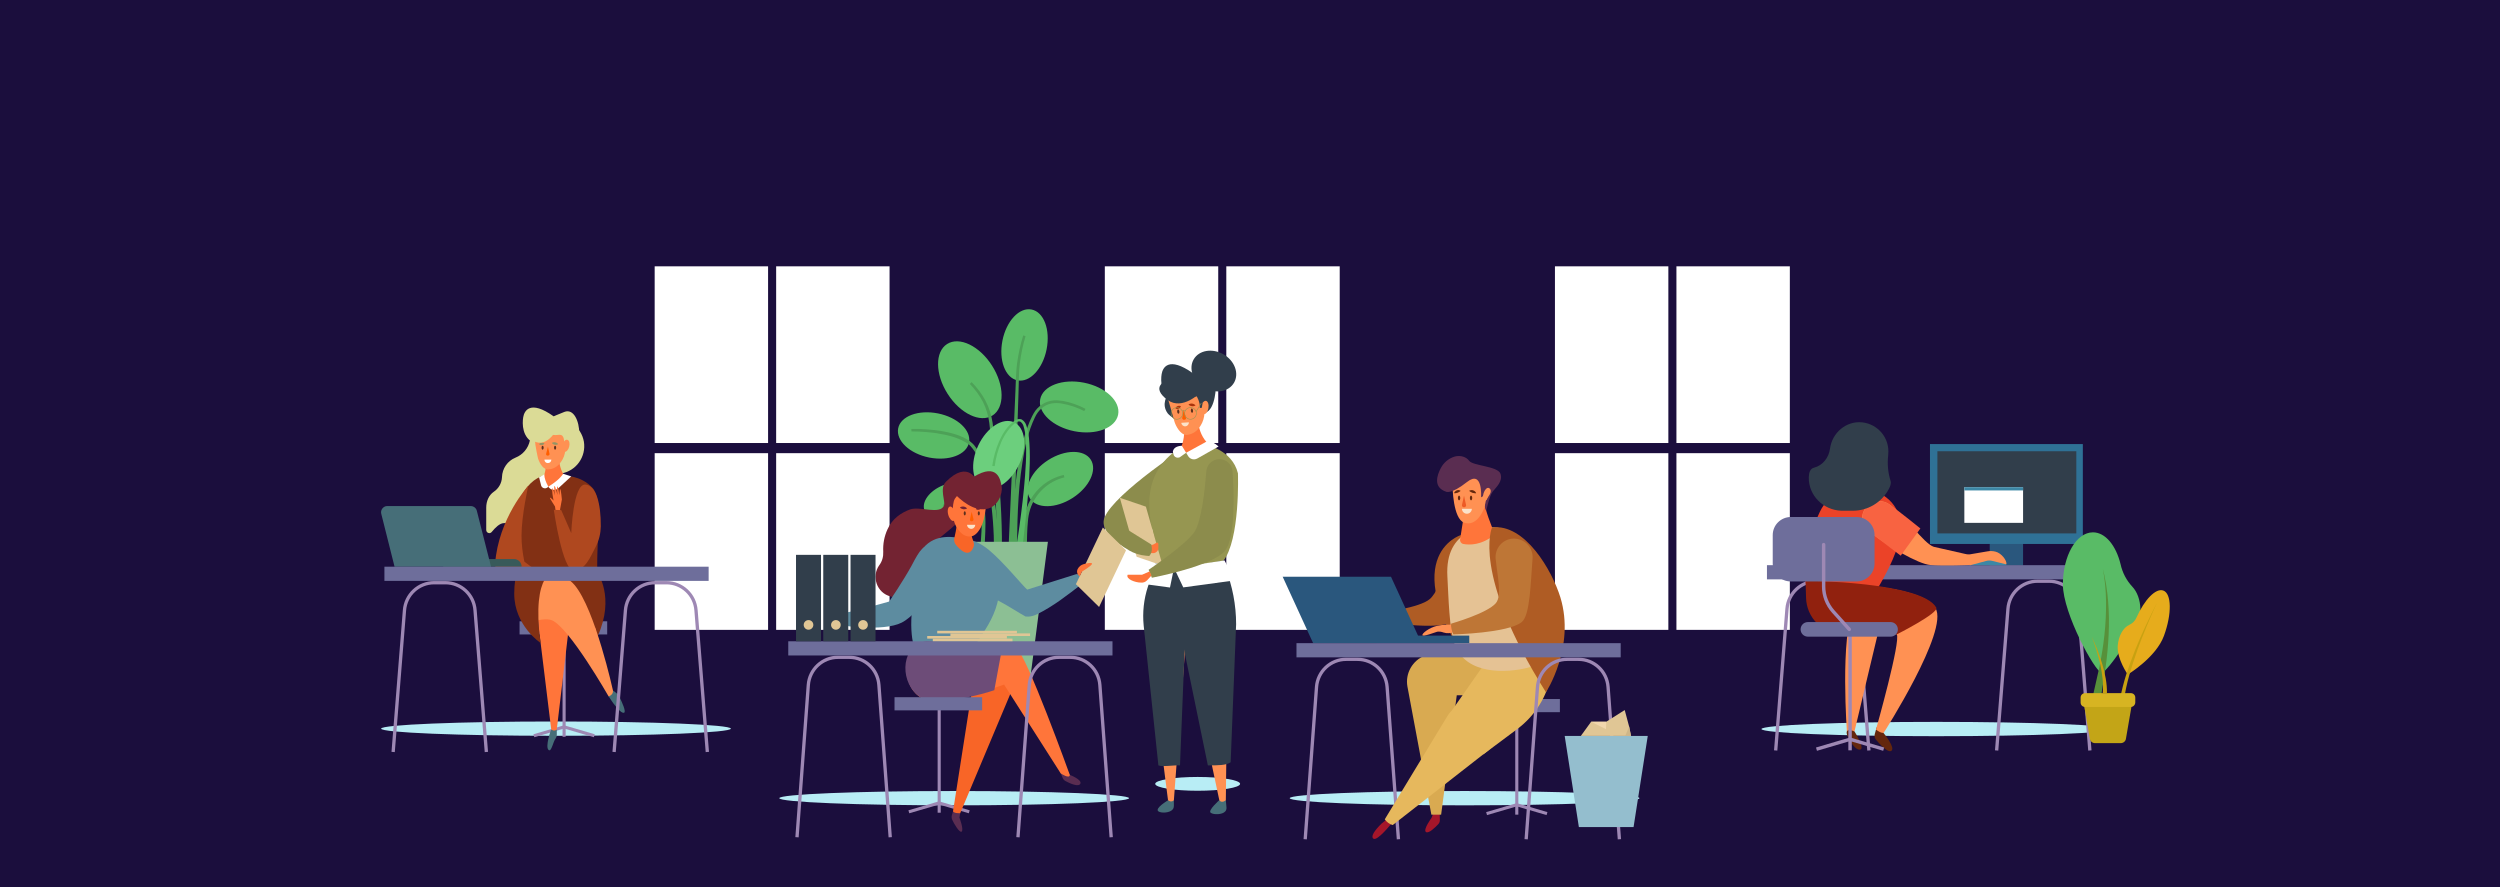<?xml version="1.0" encoding="utf-8"?>
<!-- Generator: Adobe Illustrator 25.3.1, SVG Export Plug-In . SVG Version: 6.00 Build 0)  -->
<svg version="1.1" id="Group_3737" xmlns="http://www.w3.org/2000/svg" xmlns:xlink="http://www.w3.org/1999/xlink" x="0px" y="0px"
	 viewBox="0 0 1920 681.4" style="enable-background:new 0 0 1920 681.4;" xml:space="preserve">
<style type="text/css">
	.st0{fill:#1B0E3D;}
	.st1{fill:#FFFFFF;}
	.st2{fill:#B8EDF5;}
	.st3{fill:#2A577D;}
	.st4{fill:none;stroke:#9E88B4;stroke-width:2.545;stroke-miterlimit:10;}
	.st5{fill:#6E6E9B;}
	.st6{fill:#EB4328;}
	.st7{fill:#FF9153;}
	.st8{fill:#64270D;}
	.st9{fill:#91210E;}
	.st10{fill:#F86341;}
	.st11{fill:#313E4B;}
	.st12{fill:none;stroke:#9E88B4;stroke-width:2.641;stroke-miterlimit:10;}
	.st13{fill:none;stroke:#9E88B4;stroke-width:2.641;stroke-linecap:round;stroke-miterlimit:10;}
	.st14{fill:#2F7196;}
	.st15{fill:#3C87A5;}
	.st16{fill:#59BB66;}
	.st17{fill:#4DA157;}
	.st18{fill:#6CCF7D;}
	.st19{fill:#8CBF94;}
	.st20{fill:#466E78;}
	.st21{fill:#8C8C4C;}
	.st22{fill:#969651;}
	.st23{fill:#E0C695;}
	.st24{fill:#FF753A;}
	.st25{fill:#AA340B;}
	.st26{fill:#5C2F1C;}
	.st27{fill:#FF5E00;}
	.st28{fill:#FBE3CA;}
	.st29{fill:none;stroke:#969651;stroke-width:0.433;stroke-miterlimit:10;}
	.st30{fill:none;stroke:#969651;stroke-width:0.433;stroke-linecap:round;stroke-miterlimit:10;}
	.st31{fill:none;stroke:#9E88B4;stroke-width:2.38;stroke-miterlimit:10;}
	.st32{fill:#DBDB96;}
	.st33{fill:#823014;}
	.st34{fill:#949465;}
	.st35{fill:#AF481F;}
	.st36{fill:#385A5A;}
	.st37{fill:#C3A517;}
	.st38{fill:#57903A;}
	.st39{fill:#E6AC1C;}
	.st40{fill:#C8A111;}
	.st41{fill:#D7B422;}
	.st42{fill:#A5162A;}
	.st43{fill:#AF5C24;}
	.st44{fill:#D9AA51;}
	.st45{fill:#E6B85D;}
	.st46{fill:#E5C294;}
	.st47{fill:#5A2D51;}
	.st48{fill:#ED5A25;}
	.st49{fill:#BE7636;}
	.st50{fill:#732332;}
	.st51{fill:#5D8CA0;}
	.st52{fill:#F86527;}
	.st53{fill:#6D4C78;}
	.st54{fill:#94BECE;}
	.st55{fill:#F1D6AC;}
	.st56{fill:#CEB689;}
</style>
<rect id="Rectangle_1428" class="st0" width="1920" height="681.4"/>
<g id="Group_3694" transform="translate(502.786 204.537)">
	<g id="Group_3691" transform="translate(691.412)">
		<rect id="Rectangle_1429" x="0" y="0" class="st1" width="87.1" height="135.7"/>
		<rect id="Rectangle_1430" x="93.3" y="0" class="st1" width="87.1" height="135.7"/>
		<rect id="Rectangle_1431" x="0" y="143.5" class="st1" width="87.1" height="135.7"/>
		<rect id="Rectangle_1432" x="93.3" y="143.5" class="st1" width="87.1" height="135.7"/>
	</g>
	<g id="Group_3692" transform="translate(345.716)">
		<rect id="Rectangle_1433" x="0" y="0" class="st1" width="87.1" height="135.7"/>
		<rect id="Rectangle_1434" x="93.3" y="0" class="st1" width="87.1" height="135.7"/>
		<rect id="Rectangle_1435" x="0" y="143.5" class="st1" width="87.1" height="135.7"/>
		<rect id="Rectangle_1436" x="93.3" y="143.5" class="st1" width="87.1" height="135.7"/>
	</g>
	<g id="Group_3693">
		<rect id="Rectangle_1437" x="0" y="0" class="st1" width="87.1" height="135.7"/>
		<rect id="Rectangle_1438" x="93.3" y="0" class="st1" width="87.1" height="135.7"/>
		<rect id="Rectangle_1439" x="0" y="143.5" class="st1" width="87.1" height="135.7"/>
		<rect id="Rectangle_1440" x="93.3" y="143.5" class="st1" width="87.1" height="135.7"/>
	</g>
</g>
<ellipse id="Ellipse_768" class="st2" cx="732.8" cy="613" rx="134.3" ry="5.5"/>
<path id="Path_9656" class="st2" d="M952.4,602c0,2.9-14.6,5.3-32.6,5.3s-32.6-2.4-32.6-5.3s14.6-5.3,32.6-5.3
	C937.8,596.7,952.4,599.1,952.4,602z"/>
<ellipse id="Ellipse_769" class="st2" cx="1124.8" cy="613" rx="134.3" ry="5.5"/>
<ellipse id="Ellipse_770" class="st2" cx="427" cy="559.6" rx="134.3" ry="5.5"/>
<ellipse id="Ellipse_771" class="st2" cx="1487.1" cy="559.9" rx="134.3" ry="5.5"/>
<g id="Group_3696" transform="translate(1357.018 324.253)">
	<rect id="Rectangle_1441" x="171.1" y="76.1" class="st3" width="25.6" height="34.1"/>
	<path id="Path_9657" class="st4" d="M6.7,252.1l8.7-108.8c0.9-11.9,10.8-21.2,22.8-21.2h8.6c12,0,21.9,9.2,22.8,21.2l8.7,108.8"/>
	<path id="Path_9658" class="st4" d="M176.4,252.1l8.7-108.8c0.9-11.9,10.8-21.2,22.8-21.2h8.6c12,0,21.9,9.2,22.8,21.2l8.7,108.8"
		/>
	<rect id="Rectangle_1442" x="0" y="109.8" class="st5" width="249" height="10.9"/>
	<g id="Group_3695" transform="translate(4.435)">
		<path id="Path_9659" class="st6" d="M36.2,68.8c7.4-15.6,25.7-23.1,41.6-16.4c13.6,5.7,25.4,17.6,18.3,42.2
			c-4.1,14.2-14.5,31.3-14.5,31.3L41,158.2c0,0-18-15.8-16-48.8C25.9,94.2,31,79.9,36.2,68.8z"/>
		<path id="Path_9660" class="st7" d="M57.1,240.1c0,0-5.7-77.3,5.4-97.2c6.7-11.9,24.3-10.3,19.9,12.5l-19.6,82L57.1,240.1z"/>
		<path id="Path_9661" class="st8" d="M57.1,240.1c0,0,4.7,11.4,9.7,11.4c4.8,0-4-14-4-14S55.2,234,57.1,240.1z"/>
		<path id="Path_9662" class="st8" d="M79.8,234.3l-1.5,5.5c-0.3,1.3,0,2.7,0.8,3.8c2.8,3.4,9.3,10.6,12,8.8
			c3.4-2.3-5.9-13.6-5.9-13.6L79.8,234.3z"/>
		<path id="Path_9663" class="st7" d="M51.4,163.8l43.8-1c3.5,4.6-15.9,73.2-15.9,73.2c2,1.7,3.9,2.7,5.9,2.6
			c0,0,50.4-78.7,39.8-95.8c-11-17.8-73.6-18.6-73.6-18.6L51.4,163.8L51.4,163.8z"/>
		<path id="Path_9664" class="st9" d="M79,163h11.9l4.3-0.1c0,0,0,0.1,0,0.1c0,0,32.7-16.5,30.4-20.6
			c-10.9-19.8-100.4-20.7-100.4-20.7l0.4,13c0.3,15.4,12.7,27.9,28.2,28.2l23.1,0.5C77.6,163.1,78.3,162.9,79,163z"/>
		<path id="Path_9665" class="st7" d="M68.6,73.3c-0.2,5.7,2.4,8.2,8.4,12.9c10.4,8.2,34.5,22.8,44.2,23.5c10.1,0.8,30.2,0,30.2,0
			l1.4-7.4l-29.1-6.6c-7.9-2.5-22.5-24.7-34.4-32.8c-6.1-4.1-14.3-2.5-18.4,3.5C69.5,68.5,68.7,70.9,68.6,73.3L68.6,73.3z"/>
		<path id="Path_9666" class="st10" d="M113.4,81.6c0,0-17.4-14.1-24-18.6c-6.1-4.1-14.3-2.6-18.4,3.5c-1.4,2-2.2,4.4-2.3,6.9
			c-0.2,5.7,2.4,8.2,8.4,12.9c5.2,4.1,21.2,16.2,21.2,16.2L113.4,81.6z"/>
		<path id="Path_9667" class="st11" d="M27.7,42.3c0.1-3.7,1-6.6,4.1-7.4c6.7-1.7,11.3-7.8,12.2-14.6C45.6,8.1,56.4-1.1,68.6,0.1
			C81,1.4,90,12.4,88.7,24.8c0,0.1,0,0.3,0,0.4c-0.8,6.7-0.2,13.5,1.8,19.9c0.6,1.9-0.2,4.2-1.6,6.7c-5.5,10-16,16.2-27.4,16.2
			c-3,0-5.9,0-8.8,0C38.8,67.5,27.4,56.2,27.7,42.3z"/>
		<line id="Line_196" class="st12" x1="59.4" y1="161.1" x2="59.4" y2="252"/>
		<path id="Path_9668" class="st12" d="M33.6,251.1l25.8-7.6l25.8,7.6"/>
		<path id="Path_9669" class="st5" d="M90.5,164.7H27c-3.1,0-5.6-2.5-5.6-5.6l0,0c0-3.1,2.5-5.6,5.6-5.6h63.5c3.1,0,5.6,2.5,5.6,5.6
			l0,0C96.2,162.2,93.6,164.7,90.5,164.7z"/>
		<path id="Path_9670" class="st5" d="M64.4,122.3H13.8c-7.6,0-13.8-6.2-13.8-13.8V86.7C0,79,6.2,72.9,13.8,72.8h50.6
			c7.6,0,13.8,6.2,13.8,13.8v21.9C78.2,116.1,72,122.3,64.4,122.3z"/>
		<path id="Path_9671" class="st13" d="M39.1,94v32.2c0,7,2.6,13.8,7.3,19.1l12.4,13.8"/>
	</g>
	<rect id="Rectangle_1443" x="125.2" y="16.8" class="st14" width="117.4" height="76.7"/>
	<path id="Path_9672" class="st15" d="M155.9,104l23.4-0.8l4.6,6.6h-28V104z"/>
	<path id="Path_9673" class="st7" d="M153.4,101.9l15.9-2.7c2.1-0.4,4.2-0.3,6.2,0.2c4.6,1.1,9,6.9,8.4,9.8l-10.9-2.7
		c-1.6-0.4-3.2-0.4-4.8,0.1l-12.3,3.3l-4.3-4.6L153.4,101.9z"/>
	<rect id="Rectangle_1444" x="130.9" y="22.3" class="st11" width="106.7" height="63.1"/>
	<rect id="Rectangle_1445" x="151.6" y="49.9" class="st1" width="45.1" height="27.4"/>
	<rect id="Rectangle_1446" x="151.6" y="49.9" class="st15" width="45.1" height="2.5"/>
</g>
<g id="Group_3705" transform="translate(689.586 237.406)">
	<g id="Group_3704">
		
			<ellipse id="Ellipse_772" transform="matrix(0.844 -0.537 0.537 0.844 -50.556 87.325)" class="st16" cx="124.7" cy="130.5" rx="27.7" ry="17.3"/>
		
			<ellipse id="Ellipse_773" transform="matrix(0.195 -0.981 0.981 0.195 38.296 197.025)" class="st16" cx="139.2" cy="75.2" rx="19" ry="30.5"/>
		<path id="Path_9674" class="st16" d="M24.1,114C9,111-1.6,101,0.2,91.6s15.5-14.5,30.6-11.5c15,3,25.7,13,23.8,22.4
			S39.1,116.9,24.1,114z"/>
		
			<ellipse id="Ellipse_774" transform="matrix(0.844 -0.537 0.537 0.844 -20.451 38.123)" class="st16" cx="55.2" cy="54.2" rx="20.2" ry="32.5"/>
		<path id="Path_9675" class="st16" d="M80.3,24.1c3-15,13-25.7,22.4-23.8s14.5,15.5,11.5,30.6s-13,25.7-22.4,23.8
			S77.3,39.1,80.3,24.1z"/>
		
			<ellipse id="Ellipse_775" transform="matrix(0.928 -0.373 0.373 0.928 -52.028 25.27)" class="st16" cx="39.3" cy="147.1" rx="20.3" ry="12.7"/>
		<g id="Group_3697" transform="translate(84.552 20.166)">
			<path id="Path_9676" class="st17" d="M13.5,0.6c-2.1,6.9-3.5,13.9-4.4,21c-0.9,7.1-0.7,14.3-1,21.5L6.7,86.4l-2.8,86.7L0,173
				l3.8-86.6l1.9-43.3C6.1,35.9,6,28.6,7,21.3C8,14.1,9.5,7,11.7,0L13.5,0.6z"/>
		</g>
		<g id="Group_3698" transform="translate(87.697 69.913)">
			<path id="Path_9677" class="st17" d="M55.4,8.4c-5.3-2.7-10.9-4.7-16.8-5.7c-2.8-0.6-5.7-0.6-8.6-0.1c-2.8,0.6-5.4,1.9-7.5,3.8
				c-2.1,1.9-3.8,4.3-5,6.9c-1.3,2.7-2.4,5.4-3.4,8.2c-1.9,5.7-3.5,11.5-4.6,17.3C7.3,50.7,5.7,62.7,5,74.7
				c-0.8,12-1.1,24.1-1.1,36.1l-3.9,0c0.2-12.1,0.6-24.3,1.7-36.3c0.9-12.1,2.6-24.2,5.1-36.1c1.3-6,2.9-11.9,5-17.6
				c1-2.9,2.2-5.7,3.6-8.5c0.7-1.4,1.5-2.8,2.4-4.1c1-1.3,2.1-2.5,3.3-3.5c2.5-2.1,5.4-3.5,8.6-4.2c1.6-0.3,3.2-0.5,4.8-0.4
				c1.6,0.1,3.1,0.3,4.6,0.5C45.1,1.7,51,3.8,56.4,6.7L55.4,8.4z"/>
		</g>
		<g id="Group_3699" transform="translate(95.337 127.308)">
			<path id="Path_9678" class="st17" d="M32.5,1.9c-3.1,0.8-6,1.9-8.8,3.4c-2.8,1.5-5.3,3.4-7.6,5.5c-4.6,4.3-8,9.8-9.9,15.8
				c-0.9,3-1.5,6.1-1.7,9.3c-0.3,3.2-0.5,6.4-0.6,9.7C3.7,52,3.6,58.5,3.7,64.9H0c0.1-6.5,0.3-13.1,0.7-19.6
				c0.2-3.3,0.5-6.5,0.8-9.8c0.3-3.3,1-6.6,2-9.8C6.8,16.1,13.7,8.1,22.7,3.4c3-1.5,6.1-2.6,9.4-3.4L32.5,1.9z"/>
		</g>
		<g id="Group_3700" transform="translate(55.222 56.048)">
			<path id="Path_9679" class="st17" d="M1.4,0C5.6,4.2,9.2,9,12,14.2c2.8,5.3,4.6,11.1,5.5,17c1.6,11.6,2.9,23.2,4.1,34.9
				c2.2,23.3,3.6,46.7,2.9,70.2l-4.4-0.2c1.1-23.2,0.1-46.5-1.7-69.8c-0.9-11.6-2-23.2-3.4-34.8c-0.7-5.7-2.4-11.2-4.9-16.3
				C7.4,10.1,4,5.5,0,1.4L1.4,0z"/>
		</g>
		<g id="Group_3701" transform="translate(10.309 92.018)">
			<path id="Path_9680" class="st17" d="M0,0c3.9-0.1,7.7,0,11.6,0.3c3.9,0.3,7.7,0.7,11.5,1.3c3.8,0.6,7.6,1.5,11.3,2.7
				c3.8,1.2,7.4,2.9,10.6,5.1l-0.1,0c1.6,1.2,3,2.5,4.1,4.1c0.6,0.7,1.1,1.5,1.7,2.3c0.5,0.8,1.1,1.5,1.5,2.4l1.4,2.4
				c0.4,0.8,0.8,1.7,1.2,2.5c0.8,1.7,1.5,3.4,2.2,5.1c2.5,6.8,4.5,13.9,5.9,21.1c0.6,3.6,1.2,7.2,1.8,10.8c0.4,3.6,0.9,7.2,1.2,10.8
				s0.6,7.2,0.7,10.9l0.4,10.9l-3.5,0l-0.2-10.8c-0.1-3.6-0.4-7.2-0.6-10.7c-0.2-3.6-0.7-7.1-1-10.7c-0.5-3.5-1-7.1-1.6-10.6
				c-1.2-7-3.1-13.9-5.5-20.7c-0.6-1.7-1.2-3.3-2-4.9c-0.4-0.8-0.7-1.6-1.1-2.4L50,19.4c-0.4-0.8-0.9-1.5-1.4-2.2
				c-0.5-0.7-1-1.5-1.5-2.1c-1-1.3-2.1-2.5-3.4-3.6l-0.1,0c-3.1-2.1-6.4-3.7-9.9-4.9c-3.6-1.2-7.2-2.1-11-2.7
				C19,3.1,15.2,2.7,11.4,2.4C7.7,2.1,3.8,1.9,0.1,1.9L0,0z"/>
		</g>
		<g id="Group_3702" transform="translate(34.438 138.352)">
			<path id="Path_9681" class="st17" d="M0,12.3c3-3.6,6.5-6.6,10.5-9.1c4-2.4,8.8-3.9,13.7-3c1.4,0.2,2.6,0.9,3.6,1.9
				c0.9,0.9,1.6,2,2.1,3.2c0.9,2.2,1.5,4.5,1.9,6.8c0.7,4.5,1,9.1,1,13.7c0,9.1-0.6,18.1-1.5,27.2c-0.9,9-2.1,18-3.5,26.9l-3.8-0.7
				c1.6-8.8,2.9-17.7,4-26.6c1.1-8.9,1.8-17.8,2-26.8c0.1-4.4-0.1-8.9-0.7-13.3c-0.3-2.1-0.8-4.2-1.6-6.2c-0.8-1.9-2-3.5-3.8-3.7
				C19.7,1.8,15.3,3,11.6,5.2c-3.8,2.2-7.2,5-10,8.4L0,12.3z"/>
		</g>
		
			<ellipse id="Ellipse_776" transform="matrix(0.429 -0.903 0.903 0.429 -56.967 133.917)" class="st18" cx="77.5" cy="112" rx="27.7" ry="17.3"/>
		<g id="Group_3703" transform="translate(72.457 84.394)">
			<path id="Path_9682" class="st16" d="M0,36c0.9-6.5,2.7-12.9,5.3-18.9c2.7-6,6.3-11.8,11.9-15.8c0.8-0.5,1.6-0.9,2.5-1.2
				c1-0.2,2.1-0.1,3,0.3c1.6,1,2.8,2.5,3.4,4.3c1.1,3.2,1.8,6.5,2.1,9.8c0.6,6.5,0.8,13.1,0.6,19.6c-0.3,13-1.4,26-2.7,38.9
				c-1.4,12.9-2.8,25.8-4.7,38.7l-5-0.8c2.2-12.7,4.2-25.5,5.8-38.4c1.6-12.8,3-25.7,3.6-38.6c0.4-6.4,0.3-12.9-0.1-19.3
				c-0.2-3.1-0.8-6.2-1.7-9.2c-0.4-1.3-1.2-2.5-2.3-3.3c-0.5-0.3-1.1-0.3-1.7-0.2c-0.7,0.2-1.3,0.5-1.9,0.8
				C13.2,6.5,9.4,12,6.9,17.8c-2.5,5.9-4.2,12.1-5,18.4L0,36z"/>
		</g>
	</g>
	<path id="Path_9683" class="st19" d="M101.5,284.8H60.9L47.2,178.7h68L101.5,284.8z"/>
</g>
<g id="Group_3711" transform="translate(847.54 269.315)">
	<g id="Group_3710">
		<path id="Path_9684" class="st11" d="M49.3,33.8c0,0-5.4,7.2,0,14.4c1.7,2.2,9.4,7.2,9.4,7.2L49.3,33.8z"/>
		<path id="Path_9685" class="st20" d="M93.9,345.3l0.5,5.5c0.1,1.1-0.2,2.2-0.9,3c-2.3,2.7-9.1,2.7-11.2,1.1
			c-2.5-1.7,6.6-9.7,6.6-9.7L93.9,345.3L93.9,345.3z"/>
		<path id="Path_9686" class="st20" d="M54,345.3v4.4c0,0.9-0.3,1.9-0.9,2.6c-2.1,2.7-8.8,3.1-11,1.5c-3.1-2.3,7.4-8.5,7.4-8.5
			L54,345.3L54,345.3z"/>
		<path id="Path_9687" class="st7" d="M64.7,201.5L54,345.3c0,0-1.8,2-4.5,0L32.7,213.2c-0.9-9.6,0.1-19.3,3.2-28.4l6.6-19.9
			l22.2,12.5V201.5z"/>
		<path id="Path_9688" class="st7" d="M95.9,177.4l-2,167.9c0,0-3,2.6-5,0L54.1,180.9L95.9,177.4z"/>
		<path id="Path_9689" class="st21" d="M66.6,71.4c0,0-57.8,37.5-65.8,56.6c-5.3,12.8,18.5,25.1,18.5,25.1l6.3-7.6l-5-6.6
			c0,0,34.8-0.7,39.9-15C65.5,109.6,66.6,71.4,66.6,71.4z"/>
		<path id="Path_9690" class="st22" d="M77.6,72.1c0,0,21.1,3.5,25.6,22.1c0,0,1.9,51-11.5,67.7l0,0c-16.4,9.6-32.3,7.5-48,0.3
			c-7-25.6-18.1-58.2,6.9-81.4C67.4,65.1,77.6,72.1,77.6,72.1z"/>
		<path id="Path_9691" class="st11" d="M42.1,318.5L30.8,211.1c-1-10.1,0.1-20.3,3.3-30l7-21l23.4,13.2l-5.8,145.2
			C54.5,318.2,44.9,319.8,42.1,318.5z"/>
		<path id="Path_9692" class="st11" d="M80.1,318.5L49.3,168.8l43.5-7.6l0.8,5.9c5.4,13.7,8.2,28.3,8.2,43l-4.2,106
			C94.2,318.5,87.7,318.5,80.1,318.5z"/>
		<path id="Path_9693" class="st23" d="M25.4,158.3l20,6.8l-12.9-45.3l-20-6.8L25.4,158.3z"/>
		<path id="Path_9694" class="st24" d="M40.4,147.6c0.5-0.4,1.2-0.2,1.5,0.2c0.1,0.2,0.2,0.4,0.2,0.6v2.7c0.2,2.3-1.5,4.2-3.8,4.4
			c-0.2,0-0.4,0-0.6,0h-5.4v-3.8l4.4-2.4C38.1,149,39.3,148.4,40.4,147.6z"/>
		<path id="Path_9695" class="st21" d="M36.7,148.9c0.7,3.5,0.6,6.2-1.6,8.8l-2.3-0.2c-4.8-0.4-9.4-1.8-13.6-4.3l0,0V138L36.7,148.9
			z"/>
		<path id="Path_9696" class="st1" d="M54.1,166.9l-3.1,15l-17.7-2.4l6.6-16.3L54.1,166.9z"/>
		<path id="Path_9697" class="st1" d="M61.2,181.8l-7.1-15l38.8-5.7l8,15.3L61.2,181.8z"/>
		<path id="Path_9698" class="st11" d="M44.6,18c0.8-4.9,5.2-14,24-0.7c2.9-0.9,5.7-2.1,8.4-3.5c2.9-1.5,6.1-2.4,9.4-2.7v18
			c-0.1-0.1-0.1-0.2-0.2-0.3c0,0-0.8,22.8-12.4,18.4c-6.6-2.5-7.7-8.8-7.3-13.8c-2.8,3.8-7.2,7.4-12.6,5.2
			C43.6,34.4,43.8,22.8,44.6,18z"/>
		<path id="Path_9699" class="st11" d="M72.4,25c0,0-8,19.8-19.4,13.2c-11.5-6.6-6.6-16.4,4.6-16.9C68.8,20.9,72.5,18.2,72.4,25z"/>
		<path id="Path_9700" class="st11" d="M69.2,6.7c-4.1,7.1-0.5,16.9,8.1,21.8s18.8,3.2,22.9-3.9s0.5-16.9-8.1-21.8
			C83.5-2.1,73.3-0.4,69.2,6.7z"/>
		<path id="Path_9701" class="st21" d="M69.9,139c-6,9.5-35.3,29.3-35.3,29.3l2.5,6.1c0,0,47.4-9,56.4-21c7.8-10.4,6.7-44,5.6-60.6
			c-0.3-5.3-4.8-9.5-10.1-9.5l0,0c-5.3,0-9.7,4.1-10.1,9.4C77.9,106.2,75.3,130.6,69.9,139z"/>
		<g id="Group_3708" transform="translate(42.809 20.81)">
			<path id="Path_9702" class="st24" d="M29.8,25.7c0,0-2.1,13.7,6.3,23.5c-1.8,2.2-3.9,4.1-6.4,5.5c-5.9,3.4-13.5,5-12.4-2.8
				c0,0,3.5-8.3,1.2-22.5L29.8,25.7z"/>
			<path id="Path_9703" class="st7" d="M33.2,18.9c2.8,6.8,1.6,14.6-3.2,20.2c-2.2,2.8-5.5,4.5-9.1,4.8c-4.8,0-8.3-7.1-9.2-10
				c-1.2-4.7-5.3-18.5-5.3-18.5c5.8-0.7,11.7-1,17.6-0.7c3.9,0.3,7.1-2.5,8.7,2.7C32.9,17.8,33.1,18.4,33.2,18.9z"/>
			<g id="Group_3706" transform="translate(22.419 19.729)">
				<path id="Path_9704" class="st25" d="M0,0.8c1.7-1.2,4-0.9,5.4,0.7C4.6,2,3.6,2.3,2.6,2.1C1.6,2,0.6,1.5,0,0.8z"/>
			</g>
			<g id="Group_3707" transform="translate(12.4 21.501)">
				<path id="Path_9705" class="st25" d="M4.2,0.4C3.7,1.9,2,2.8,0.5,2.3C0.3,2.2,0.2,2.1,0,2c0.3-0.8,0.9-1.5,1.7-1.8
					C2.5-0.1,3.5-0.1,4.2,0.4z"/>
			</g>
			<path id="Path_9706" class="st26" d="M24.2,25.3c0.1,0.9,0.5,1.6,1,1.6c0.5,0,0.8-0.8,0.7-1.7s-0.5-1.6-1-1.6
				C24.5,23.6,24.2,24.4,24.2,25.3z"/>
			<path id="Path_9707" class="st26" d="M13.7,26c0.1,0.9,0.5,1.6,1,1.6s0.8-0.8,0.7-1.7s-0.5-1.6-1-1.6S13.7,25.1,13.7,26z"/>
			<path id="Path_9708" class="st7" d="M32,22.3c-0.5,2.8,0.3,5.4,1.9,5.7s3.3-1.7,3.8-4.6c0.5-2.8-0.3-5.4-1.9-5.7
				C34.3,17.5,32.6,19.5,32,22.3z"/>
			<path id="Path_9709" class="st27" d="M18.7,24.6l-1.1,6.2c-0.1,0.7,0.4,1.4,1.2,1.5c0.2,0,0.5,0,0.7-0.1l0,0c0.6,0,1.1-0.6,1-1.2
				c0-0.1,0-0.2,0-0.2L18.7,24.6z"/>
			<path id="Path_9710" class="st11" d="M31.7,11.2c0,0-13.8,14.2-25.3,5.9C-6.4,7.7,2,1.4,14,0.2C25.9-1,31.4,4,31.7,11.2z"/>
			<path id="Path_9711" class="st11" d="M28.3,13.4c0,0,3.3,5.3,2.8,9.8l1.5-0.1l1.1-6.1C33.8,17,32,11.6,28.3,13.4z"/>
			<path id="Path_9712" class="st28" d="M22.7,34.2c0.1,1.6-1.1,3-2.7,3.1s-3-1.1-3.1-2.7L22.7,34.2z"/>
		</g>
		<g id="Group_3709" transform="translate(51.862 40.383)">
			<path id="Path_9713" class="st29" d="M19.4,7.8c0,2.5-2,4.5-4.5,4.5s-4.5-2-4.5-4.5c0-2.5,2-4.5,4.5-4.5
				C17.4,3.3,19.4,5.3,19.4,7.8z"/>
			<path id="Path_9714" class="st29" d="M8.9,7.8c0,2.5-2,4.5-4.5,4.5S0,10.3,0,7.8c0-2.5,2-4.5,4.5-4.5C6.9,3.3,8.9,5.3,8.9,7.8z"
				/>
			<line id="Line_197" class="st29" x1="8.5" y1="5.8" x2="10.9" y2="5.8"/>
			<line id="Line_198" class="st30" x1="19.2" y1="6.4" x2="23.1" y2="0"/>
		</g>
		<path id="Path_9715" class="st1" d="M63.4,78.4l1.5,2.5c1.5,2.5,4.6,3.3,7.1,1.9l16.3-9.2c-3.2-3-6.4-4.3-9.5-3.6L63.4,78.4z"/>
		<path id="Path_9716" class="st1" d="M58.9,81.6l4.5-3.2L60.1,73c-3.9,0.3-6.4,1.6-6.9,4.6l0.5,2c0.4,1.8,2.2,2.9,4,2.5
			C58.1,82.1,58.5,81.9,58.9,81.6z"/>
	</g>
	<path id="Path_9717" class="st24" d="M35.4,169.5l-5.9,2.6h-11c-1.6,3.4,6.1,6,9.9,6l0,0c1.9,0.3,3.8-0.4,5.1-1.8l3.3-3.6
		L35.4,169.5z"/>
</g>
<g id="Group_3715" transform="translate(292.623 313.054)">
	<rect id="Rectangle_1447" x="106.4" y="164.1" class="st5" width="67.3" height="10.1"/>
	<line id="Line_199" class="st31" x1="140.6" y1="157.3" x2="140.6" y2="252.8"/>
	<path id="Path_9718" class="st31" d="M117.4,252l23.2-6.8l23.2,6.8"/>
	<path id="Path_9719" class="st32" d="M132.1,8.5c-8.8,1.3-15.8,7.8-17.7,16.5c0,0.1,0,0.2-0.1,0.3c-1.2,5.9-5.4,10.9-11,13.1
		c-6.2,2.5-10.2,8.4-10.4,15v0.1c-0.2,4.5-2.6,8.7-6.4,11.2c-3.7,2.6-5.7,7.1-5.7,12.2c0,6.5,0,12.6,0,17.1c0,1.3,1,2.3,2.3,2.4
		c0.7,0,1.4-0.3,1.9-0.9c2.7-3.3,6.2-6.8,9.4-6.8c6.3,0.1,11.2-5,12.2-10.7c0.8-4,3.8-7.3,7.7-8.5c4.4-1.5,8-4.7,9.9-8.9
		c2.6-5.5,7.8-9.3,13.8-10c0.1,0,0.2,0,0.3,0c11.6-1.9,19.4-12.9,17.5-24.5C153.8,14.9,143.4,7.1,132.1,8.5L132.1,8.5z"/>
	<path id="Path_9720" class="st20" d="M135,247.2v4.3c0,0.9-0.3,1.8-0.9,2.6c-2,2.6-3.2,10.4-5.3,8.9c-3.1-2.2,1.8-15.7,1.8-15.7
		L135,247.2z"/>
	<path id="Path_9721" class="st24" d="M151,111.7l-16,135.4c0,0-1.6,2.1-4.3,0l-13.8-112.8c-1-9.9,0-19,2-33.3L151,111.7z"/>
	<path id="Path_9722" class="st20" d="M174.8,221.7l2.5,3.8c0.6,0.9,6.9,9.9,9.4,8.8c1.7-0.8-1.6-8-3.5-11.9c-0.8-1.6-2-3-3.5-4
		l-1.4-1L174.8,221.7z"/>
	<path id="Path_9723" class="st32" d="M140.8,3.3c-5.6,2.2-8.2,3.4-8.2,3.4c-18.3-13-22.6-4.1-23.4,0.7s-1,16,8.9,20.1
		c5.4,2.2,9.6-1.4,12.3-5.1c-0.4,5,0.6,11.4,7.1,13.5C158.2,42.5,155.1-2.3,140.8,3.3z"/>
	<path id="Path_9724" class="st33" d="M141,52.4c0,0,12.3-0.5,21.2,9c8.6,9.3,3.2,34.7,3.9,65.2c0,0,13.8,18.7,0.4,48.7l-10.6-0.6
		l3.7-14c0,0-14,4.4-53.8-6.9c-4.1-12.5,2.6-20.5,1.1-26.2c-4-15.1-10.8-41.4,3.2-63.5C122.1,45.2,141,52.4,141,52.4z"/>
	<path id="Path_9725" class="st24" d="M137.2,31.5c0,0-2.8,12.4,4.3,21.8c-1.7,1.9-3.8,3.5-6.1,4.6c-2.2,1.1-4.6,2.7-6.6,2.8
		c-3.1,0.2-5.4-1.8-4.5-6.1c0,0,3.7-7.4,2.4-20.4L137.2,31.5z"/>
	<path id="Path_9726" class="st7" d="M140.6,25.6c2.2,6.3,0.6,13.4-4.1,18.1c-2.2,2.4-5.3,3.7-8.5,3.8c-4.4-0.3-7.2-6.9-7.7-9.7
		c-0.8-4.3-3.5-14.3-0.9-17.8c2.4-3.2,6.2,0,13.3,1c3.5,0.5,6.6-1.8,7.7,3C140.5,24.6,140.6,25.1,140.6,25.6z"/>
	<g id="Group_3712" transform="translate(131.223 26.608)">
		<path id="Path_9727" class="st34" d="M0,0.5c1.6-1,3.7-0.6,4.8,0.9C4.1,2,3.1,2.1,2.2,1.9C1.3,1.8,0.5,1.3,0,0.5z"/>
	</g>
	<g id="Group_3713" transform="translate(121.406 26.906)">
		<path id="Path_9728" class="st34" d="M4.1,0.7C3.3,2,1.6,2.3,0.3,1.5C0.2,1.4,0.1,1.3,0,1.2C0.8,0,2.5-0.4,3.8,0.4
			C3.9,0.5,4,0.6,4.1,0.7z"/>
	</g>
	<path id="Path_9729" class="st26" d="M132.9,30.8c0,0.8,0.3,1.5,0.8,1.5c0.4,0,0.8-0.7,0.8-1.5s-0.3-1.5-0.8-1.5
		C133.2,29.3,132.9,29.9,132.9,30.8z"/>
	<path id="Path_9730" class="st26" d="M123.3,30.8c0,0.8,0.3,1.5,0.8,1.5c0.4,0,0.8-0.7,0.8-1.5s-0.3-1.5-0.8-1.5
		S123.3,29.9,123.3,30.8z"/>
	<path id="Path_9731" class="st7" d="M139.4,28.6c-0.7,2.5-0.1,4.9,1.4,5.3c1.4,0.4,3.1-1.4,3.7-3.9c0.7-2.5,0.1-4.9-1.4-5.3
		S140.1,26,139.4,28.6z"/>
	<path id="Path_9732" class="st27" d="M128.2,29.9l-1.4,5.6c-0.1,0.7,0.3,1.3,1,1.4c0.2,0,0.4,0,0.6-0.1l0,0c0.6,0,1-0.5,1-1.1
		c0-0.1,0-0.1,0-0.2L128.2,29.9z"/>
	<path id="Path_9733" class="st32" d="M136.4,14.2c0,0-8.1,17.8-19.3,11.4s-6.1-14.5,4.8-14.9C132.8,10.3,136.5,7.7,136.4,14.2z"/>
	<path id="Path_9734" class="st24" d="M164.6,162.6l-0.9,4.4l1.4,3.9c0.4,1.2-0.2,2.4-1.4,2.8c-0.2,0.1-0.5,0.1-0.7,0.1l-4.9,0.1
		c-1.1,0-1.9-0.8-1.9-1.9c0-0.2,0-0.5,0.1-0.7l1.9-5.3l1-4.5L164.6,162.6z"/>
	<path id="Path_9735" class="st33" d="M158.7,109.1c0,0,25,51.3-5,73.6l-21.8-59L158.7,109.1z"/>
	<path id="Path_9736" class="st7" d="M113.8,165c6.6-2,13.5-3.3,17.4-1.7c13.3,5.4,43.6,58.5,43.6,58.5s3.4-0.9,3.4-4.3
		c0,0-13.7-62.6-29.6-81.3c-3-3.5-8.3-7.3-14.2-10.9l-25.5,1.8C108.9,127,104.8,167.7,113.8,165z"/>
	<path id="Path_9737" class="st33" d="M134.4,125.3c0,0-19.3-0.5-11.9,55.4c0,0-20.2-13.3-20.2-37.9c0-15,4.7-24.8,4.7-24.8
		L134.4,125.3z"/>
	<path id="Path_9738" class="st35" d="M93.6,129.2c10.5,0,21,0.1,31.5,0.4l-15-11.3c-1.4-6.6-2.2-13.3-2.2-20
		c0-15.5,5.2-38.3,5.2-38.3s-22.9,24.9-25.5,60C87.4,123.5,89.9,126.5,93.6,129.2z"/>
	<path id="Path_9739" class="st1" d="M125.5,39.9c0,1.5,1.1,2.7,2.6,2.7c1.5,0,2.7-1.1,2.7-2.6c0,0,0-0.1,0-0.1H125.5z"/>
	<path id="Path_9740" class="st1" d="M128.5,60.7c4.7-2.9,8.8-6,11.4-9.9l6.2,2l-9.9,9.1c-2.1,1.9-5.3,1.7-7.2-0.5
		C128.8,61.3,128.6,61,128.5,60.7z"/>
	<path id="Path_9741" class="st1" d="M128.5,60.7L128.5,60.7c-1.9-3.4-3.1-6.6-3.1-9.4l-4,2.2l1.5,6.1c0.4,1.7,2.1,2.7,3.8,2.3
		C127.4,61.7,128,61.3,128.5,60.7z"/>
	<path id="Path_9742" class="st36" d="M108,122.2H47.7v-5.9H102C105.3,116.2,108,118.9,108,122.2L108,122.2z"/>
	<path id="Path_9743" class="st20" d="M84.5,122.2H10.4L0.2,81.6c-0.7-2.6,0.9-5.2,3.5-5.9c0.4-0.1,0.8-0.1,1.2-0.1h64
		c2.2,0,4.2,1.5,4.7,3.7L84.5,122.2z"/>
	<path id="Path_9744" class="st24" d="M134.6,82.6l-1-6.7c0,0-4.2-6.5-3.9-6.7c0.6-0.4,2.8,2.2,2.8,2.2s-1.8-9.3-0.8-9.5
		c0.5-0.1,1.8,5.7,1.8,5.7s-0.9-7.2-0.3-7.4c0.7-0.2,2.3,6.9,2.3,6.9s-0.7-6.4-0.1-6.6c0.6-0.2,1.6,6.8,1.6,6.8s0-4.6,0.6-4.7
		c0.6-0.1,1.3,8,1.3,8l-1.4,7.6l0.6,4.5L134.6,82.6z"/>
	<path id="Path_9745" class="st35" d="M146.1,96.4l-7.7-17.7l-5.7-0.2c0,0,6.7,47.1,15.4,46.7c8.9-0.4,12.6-10.4,16.7-18.2
		c2.6-4.9,3.9-10.3,4-15.8c0.1-17.7-3.6-31.3-11.8-32.1C147.5,58.2,146.1,96.4,146.1,96.4z"/>
	<g id="Group_3714" transform="translate(2.613 122.171)">
		<path id="Path_9746" class="st4" d="M6.7,142.3l8.7-108.8c0.9-11.9,10.8-21.2,22.8-21.2h8.6c12,0,21.9,9.2,22.8,21.2l8.7,108.8"/>
		<path id="Path_9747" class="st4" d="M176.4,142.3l8.7-108.8c0.9-11.9,10.8-21.2,22.8-21.2h8.6c12,0,21.9,9.2,22.8,21.2l8.7,108.8"
			/>
		<rect id="Rectangle_1448" x="0" y="0" class="st5" width="249" height="10.9"/>
	</g>
</g>
<g id="Group_3723" transform="translate(1584.304 408.835)">
	<path id="Path_9748" class="st37" d="M44.4,161.9H24.7c-2,0-3.6-1.4-4-3.3l-5.1-29.6h37.9l-5.1,29.6
		C48.1,160.5,46.4,161.9,44.4,161.9z"/>
	<g id="Group_3721">
		<g id="Group_3718">
			<path id="Path_9749" class="st16" d="M53.3,41.7c-4.5-4.8-7.6-10.8-9-17.2C40.8,10.1,32.6,0,23.1,0C10.3,0,0,17.9,0,40.1
				s24.9,67.4,29.7,67.7C34,108,59.5,70.7,59.5,58.9C59.4,51.9,57,45.6,53.3,41.7z"/>
			<g id="Group_3716" transform="translate(22.436 27.698)">
				<path id="Path_9750" class="st38" d="M8.2,0c2.1,8.3,3.4,16.7,4.1,25.2c0.7,8.5,0.8,17.1,0.4,25.7c-0.4,8.6-1.2,17.1-2.4,25.6
					c-1.2,8.5-2.7,16.9-4,25.3L0,100.6C1.9,92.3,3.8,84,5.6,75.7c1.7-8.3,3-16.6,3.9-25c0.9-8.4,1.3-16.9,1.2-25.3
					C10.6,16.8,9.8,8.4,8.2,0z"/>
			</g>
		</g>
		<path id="Path_9751" class="st39" d="M77.6,79.5c6.2-16.9,5.9-32.5-0.5-34.8c-5.7-2.1-14.5,7-20.6,20.8c-1.1,2.5-3,4.4-5.4,5.5
			c-4.8,2.1-8.5,8.6-9,16.4c-0.6,9.9,7.7,21.8,7.7,21.8S71.5,96.2,77.6,79.5z"/>
		<g id="Group_3719" transform="translate(43.764 53.883)">
			<path id="Path_9752" class="st40" d="M28.6,0C23,12.1,17.8,24.4,13.3,36.9c-2.2,6.3-4.3,12.6-6.1,19c-1.8,6.4-3.2,12.8-4.1,19.4
				L0,74.8c1.2-6.6,2.9-13.2,4.9-19.6c2.1-6.4,4.4-12.7,6.9-18.9C16.8,23.9,22.5,11.9,28.6,0z"/>
		</g>
	</g>
	<path id="Path_9753" class="st41" d="M52.2,134.1H17c-1.9,0-3.4-1.5-3.4-3.4v-3.8c0-1.9,1.5-3.4,3.4-3.4h35.2
		c1.9,0,3.4,1.5,3.4,3.4v3.8C55.5,132.6,54,134.1,52.2,134.1z"/>
	<g id="Group_3722" transform="translate(22.114 79.968)">
		<path id="Path_9754" class="st40" d="M0,0c3.2,6.8,5.9,13.9,8.1,21.1c2.1,7.3,3.8,14.8,3.6,22.6l-3.2-0.2c0.7-7.2-0.4-14.7-1.9-22
			C4.9,14.2,2.7,7,0,0z"/>
	</g>
</g>
<g id="Group_3727" transform="translate(985.096 350.249)">
	<path id="Path_9755" class="st42" d="M120.6,274.5l0.1,5.3c0,1-0.4,2-1.1,2.8c-2.3,2.5-7.6,7.7-9.6,6.1c-2.3-1.8,4.3-10.8,4.3-10.8
		l1.5-3.7L120.6,274.5z"/>
	<path id="Path_9756" class="st43" d="M136.8,60.7c0,0-53.8,16.6,14,111.4l8-2.8L136.8,60.7z"/>
	<rect id="Rectangle_1449" x="145.6" y="186.6" class="st5" width="67.3" height="10.1"/>
	<line id="Line_200" class="st31" x1="179.8" y1="179.8" x2="179.8" y2="275.4"/>
	<path id="Path_9757" class="st31" d="M156.6,274.6l23.2-6.8l23.2,6.8"/>
	<path id="Path_9758" class="st44" d="M184,124.8l-74.7,28.4c-9.6,3.7-15.3,13.7-13.5,23.8l18.4,98.4h7.5l12-91.7H183L184,124.8z"/>
	<path id="Path_9759" class="st4" d="M17.3,294.3l8.7-117c0.9-11.9,10.8-21.2,22.8-21.2h8.6c12,0,21.9,9.2,22.8,21.2l8.7,117"/>
	<path id="Path_9760" class="st45" d="M130.1,195.2l32.4-46.4l48.2-4.6l-4.5,23.9c-3.1,16.5-12.3,31.2-25.7,41.3l-26.4,19.7
		L130.1,195.2z"/>
	<path id="Path_9761" class="st7" d="M79.4,126.7l-6.1,0.4l-6.6,1.1c-1.5,0.3-3,0.3-4.6,0.1c-3-0.4-7.2-3.6-7.3-5.2
		c-0.1-3,13.2-0.1,13.9-1.8c0.5-1.3-4-3.2-3.3-3.9c1.6-1.6,8.5,3.2,8.5,3.2l5.5,1.5L79.4,126.7z"/>
	<path id="Path_9762" class="st43" d="M148.5,77.5c-5.8-5-14.5-4.4-19.5,1.4c-1.2,1.3-2,2.9-2.6,4.5c-3.7,10.6-8.6,22.4-13.5,26.5
		c-7.9,6.7-36.3,10.2-36.3,10.2c-0.8,2.3-0.8,4.7-0.2,7c0,0,42.3,7.1,54,0.3c7.3-4.3,16.5-22.4,21.6-33.8
		C154.6,88.1,153.2,81.5,148.5,77.5L148.5,77.5z"/>
	<path id="Path_9763" class="st42" d="M83.8,281.9c0,0-11.2,14.3-14.2,11.9c-2.1-1.7,0.9-6.2,6.3-11.5l4.4-3.6L83.8,281.9z"/>
	<path id="Path_9764" class="st46" d="M188.5,162.5c-16,4.1-47.5,6-56.3-17.6c-4.4-11.7-4.8-36.7-5.7-52.3
		c-2.2-38,30.2-37.5,30.2-37.5s32.9-7.4,50.4,46.9l7.5,44.1l-10.3,7.2C200.1,157.8,194.5,160.9,188.5,162.5z"/>
	<g id="Group_3726" transform="translate(118.574)">
		<path id="Path_9765" class="st24" d="M20.3,47.3L17.7,64c-0.3,1.6,0.8,3.2,2.4,3.5c4.6,0.9,14.2,1.2,24.4-7.4
			c-3.7-8.6-7-17.2-8.7-26.2L20.3,47.3z"/>
		<path id="Path_9766" class="st7" d="M11.9,23.2c0,0,0.2,25.1,9,28s15.1-7.1,17.9-19.5c2.8-12.4-3.4-16.2-7-16.2
			C28.1,15.4,12.7,10.5,11.9,23.2z"/>
		<path id="Path_9767" class="st47" d="M13.5,0.4C8.9,1.8,5.1,5,2.9,9.2c-3,5.6-6,14.7,3.8,18.1c0,0,3.7,2.6,16.2-7.3
			c12.4-9.9,10.9,11.7,10.9,11.7l1.5-0.9l2.7-5.2c0,0,1.4-2.5,2.3,0.5S37.5,34,37.5,34l-0.8,4.5c0.2,1.3,0.6,2.6,1,3.9
			c0,0,2.4-11.8,5-15.1s8-7.8,6-13.7s-21.2-6-24.1-10C22.7,0.9,18.3-0.9,13.5,0.4z"/>
		<g id="Group_3724" transform="translate(13.02 26.153)">
			<path id="Path_9768" class="st8" d="M5.1,0.6C4.4,1.2,3.6,1.7,2.8,2C1.9,2.3,0.9,2.5,0,2.4c0.3-1,1.1-1.8,2.1-2.2
				C3.1-0.2,4.2-0.1,5.1,0.6z"/>
		</g>
		<path id="Path_9769" class="st48" d="M20.7,30.4l-1.6,7.3c-0.1,0.8,0.5,1.5,1.3,1.6c0.1,0,0.2,0,0.3,0l0,0
			c0.8,0.1,1.5-0.5,1.6-1.3c0-0.1,0-0.1,0-0.2L20.7,30.4z"/>
		<g id="Group_3725" transform="translate(24.591 26.137)">
			<path id="Path_9770" class="st8" d="M0,0.6C0.9,0,2.1-0.2,3.1,0.2c0.5,0.2,1,0.4,1.4,0.8C5,1.4,5.3,1.9,5.4,2.5
				c-1,0-1.9-0.2-2.8-0.4C1.6,1.7,0.7,1.2,0,0.6z"/>
		</g>
		<path id="Path_9771" class="st8" d="M17.8,32.2c0,1-0.4,1.8-0.9,1.8s-0.9-0.8-0.9-1.8s0.4-1.8,0.9-1.8
			C17.4,30.4,17.8,31.2,17.8,32.2z"/>
		<path id="Path_9772" class="st8" d="M27,32.2c0,1-0.4,1.8-0.9,1.8s-0.9-0.8-0.9-1.8s0.4-1.8,0.9-1.8S27,31.2,27,32.2z"/>
		<path id="Path_9773" class="st28" d="M19.1,40.5c0,2.1,1.7,3.8,3.8,3.8c2.1,0,3.8-1.7,3.8-3.8c0,0,0,0,0,0H19.1z"/>
		<path id="Path_9774" class="st7" d="M39.9,30.4c-1.6,2.3-2,4.3-3.3,3.9s-1.7-2.9-0.9-5.7c0.8-2.7,2.6-4.6,4-4.1
			S42.2,27.1,39.9,30.4z"/>
	</g>
	<path id="Path_9775" class="st43" d="M160.8,54.8c0,0-16.1,35.3,41.4,126.6c0,0,22.7-34.7,11.1-72.8
		C206.9,87.9,186.1,51.7,160.8,54.8z"/>
	<path id="Path_9776" class="st45" d="M157.5,226.4l-73,57c-2.5-0.7-4.6-2.3-6.1-4.4l48.1-79.3c5.3-8.6,15.7-12.6,25.4-9.8l0.7,0.2
		c5.2,1.5,9.4,5.3,11.5,10.3l0,0C167.8,209.6,165.1,220.2,157.5,226.4z"/>
	<path id="Path_9777" class="st3" d="M106.6,143.7H23.4L0,92.7h83.2L106.6,143.7z"/>
	<rect id="Rectangle_1450" x="72.2" y="137.9" class="st3" width="71.1" height="5.8"/>
	<path id="Path_9778" class="st7" d="M133,134.4l-1.2,0.6c-2.6,1.2-5.6,1.4-8.3,0.5c-1.5-0.6-3.2-0.8-4.8-0.6
		c-1.5,0.4-11.2,4.2-11.4,2.6c-0.2-1.4,5.1-5.6,11.2-7.1c4.7-1,9.5-1.2,14.3-0.6L133,134.4z"/>
	<path id="Path_9779" class="st49" d="M177.1,63.4c-7.8,0.3-13.9,6.9-13.6,14.8c0,0.3,0,0.6,0.1,0.9c1.3,13.2,5,28.1,0.1,33.9
		c-6.8,7.9-34.3,15.7-34.3,15.7c-0.4,2.5,0.7,6.2,1.6,8.3c0,0,42.1-1,52.6-9.5c6.5-5.3,6.8-30.4,8.3-48.7c0.6-7.8-5.2-14.7-13-15.3
		C178.3,63.4,177.7,63.3,177.1,63.4z"/>
	<path id="Path_9780" class="st4" d="M187,294.3l8.7-117c0.9-11.9,10.8-21.2,22.8-21.2h8.6c12,0,21.9,9.2,22.8,21.2l8.7,117"/>
	<rect id="Rectangle_1451" x="10.6" y="143.7" class="st5" width="249" height="10.9"/>
</g>
<g id="Group_3735" transform="translate(605.392 361.855)">
	<path id="Path_9781" class="st31" d="M92.6,261.6l23.2-6.8l23.2,6.8"/>
	<line id="Line_201" class="st31" x1="115.9" y1="166.8" x2="115.9" y2="262.3"/>
	<g id="Group_3730" transform="translate(34.632)">
		<path id="Path_9782" class="st50" d="M86.3,8.3c-4.9,5-0.1,15.1-1.3,18.1c-3.1,7.3-18.6,0.3-26.1,3c-6.6,2.4-13.6,6.9-17.3,15.2
			C39.1,50,38,55.9,38.3,61.8c0.2,3.8-0.8,7.5-3.1,10.5c-6,8.4-2.1,21.3,9,24c22.1,5.3,17.5-21.4,27.2-34.7
			c11.5-15.8,35.3-21.5,39-53.5C110.4,8,103.9-9.5,86.3,8.3z"/>
		<path id="Path_9783" class="st51" d="M186.2,79.2l-39,12.3c-1.2,4.3,0,20,0,20s3.8,1.1,9.4-1.7c12.4-6.1,23-14.5,34.7-23.5
			c1.8-1.4-0.9-4.7-2.6-6.5C188.1,79.1,187.1,78.9,186.2,79.2z"/>
		<path id="Path_9784" class="st51" d="M149,91.1c-4-3.5-17.8-20.7-29.2-30.3C106.4,49.5,91,48.4,94.1,65.3c0,0,2.2,18.4,33.4,34.6
			c6.9,3.6,14.9,8.9,19.7,11.5C147.2,111.5,149,96.3,149,91.1z"/>
		<path id="Path_9785" class="st47" d="M92.6,258.8l-1.6,5.5c-0.3,1.1-0.2,2.2,0.2,3.3c1.4,3.2,5.6,10.1,7.2,9.3
			c2.1-1.2-1.6-10.9-1.6-10.9l0.6-3.3L92.6,258.8z"/>
		<path id="Path_9786" class="st52" d="M110.9,139.8l-19,121.5c1.5,1.5,2.9,1.3,5.5,1.4l48-114.2L110.9,139.8z"/>
		<path id="Path_9787" class="st51" d="M101.8,51.9c-9.6-1.4-23-4.3-32.8,7.1c-6.4,7.5-5.2,23.5-7.7,40.1c-4.5,30,2.7,40.8,2.7,40.8
			s36,3.5,45-5.5c1.1-5.8,25.8-29.8,16-56.8C120,64.1,110.9,53.2,101.8,51.9z"/>
		<path id="Path_9788" class="st52" d="M104.6,41.2h-9.8c-0.4,3.4-1.1,6.8-1.9,10.2c-0.4,1.7,0,3.6,1.1,5c3.2,4,10.1,10.8,13.6,1.9
			c0.5-1.3,0.5-2.8,0-4.1C106.1,50,105.1,45.7,104.6,41.2z"/>
		<path id="Path_9789" class="st24" d="M91.7,31.3c0,0-0.4,7.4,3.9,13.2c1.6,2.1,4.3,5.8,9.4,5.7c3.2-0.1,5.7-2.8,7.4-5.5
			c5.6-8.9,5.1-26.2,5.1-26.2S99.4,11,93.3,21.2C92,23.4,91.7,27.4,91.7,31.3z"/>
		<path id="Path_9790" class="st28" d="M102.7,41.2c0,1.7,1.5,3.1,3.2,3.1c1.7,0,3-1.4,3.1-3.1H102.7z"/>
		<path id="Path_9791" class="st26" d="M101.7,32.4c0,0.9-0.4,1.6-0.8,1.6s-0.8-0.7-0.8-1.6c0-0.9,0.4-1.6,0.8-1.6
			C101.3,30.8,101.7,31.5,101.7,32.4z"/>
		<path id="Path_9792" class="st26" d="M112.5,32.4c0,0.9-0.4,1.6-0.8,1.6s-0.8-0.7-0.8-1.6c0-0.9,0.4-1.6,0.8-1.6
			C112.1,30.8,112.5,31.5,112.5,32.4z"/>
		<path id="Path_9793" class="st27" d="M106.2,31.2l1.4,5.6c0.2,0.8-0.3,1.5-1.1,1.7c-0.2,0-0.3,0-0.5,0l0,0c-0.6,0-1.1-0.5-1.1-1.1
			c0-0.1,0-0.2,0-0.2L106.2,31.2z"/>
		<g id="Group_3728" transform="translate(97.184 27.159)">
			<path id="Path_9794" class="st50" d="M5.5,1.5C4.6,2,3.6,2.2,2.6,2.1C1.6,1.9,0.7,1.5,0,0.8C0.8,0.1,1.9-0.1,2.9,0
				C3.9,0.2,4.9,0.7,5.5,1.5z"/>
		</g>
		<g id="Group_3729" transform="translate(109.44 27.69)">
			<path id="Path_9795" class="st50" d="M0,1.4C0.3,0.6,1,0.1,1.8,0c0.8-0.1,1.7,0.3,2.1,1C3.4,1.6,2.8,1.9,2,2
				C1.3,2.1,0.6,1.9,0,1.4z"/>
		</g>
		<path id="Path_9796" class="st50" d="M93.2,17.3c0,0,10.7,12.4,22.1,12s14.7-12.6,14-17.2c-0.8-4.6-2.7-19.5-21.9-7.5
			C107.3,4.5,80.1,1.9,93.2,17.3z"/>
		<path id="Path_9797" class="st24" d="M93.5,32c0.8,3,0.2,5.8-1.2,6.2s-3.3-1.8-4.1-4.8s-0.2-5.8,1.2-6.2S92.7,29,93.5,32z"/>
		<path id="Path_9798" class="st47" d="M173.9,230.3l2.2,5.3c0.4,1,1.2,1.9,2.2,2.4c3.1,1.7,10.1,4.9,11.4,2c1.4-3.1-8-6.7-8-6.7
			l-3.1-4.1L173.9,230.3z"/>
		<path id="Path_9799" class="st24" d="M58.2,162.4c-3.9-11.8,4.4-24.2,16.7-26.2c19.4-3.3,52.8-7.5,65.5-0.5
			c7.6,4.2,41.2,97.6,41.2,97.6c-0.2,3.4-7-1.2-7-1.2l-43.5-68.2c0,0-52.3,18.9-65.6,8.8C62.1,170.1,59.5,166.5,58.2,162.4z"/>
		<path id="Path_9800" class="st53" d="M130.2,132.6l-58.8-1.9c-18.5,2.1-21.2,28.5-7.3,40.9c0.4,0.4,0.9,0.8,1.4,1.1
			c12.2,9.3,51.1-2,58.1-4.5L130.2,132.6z"/>
		<path id="Path_9801" class="st51" d="M77.1,57.4c4,0.5,8.8,3.4,9.7,10.4c0.7,5.8-18.2,40.3-34.3,48.5c-14.1,7.2-49.4,2.6-51.7,0.4
			c-2.1-1.9,1.2-7.1,1.2-7.1c7.1,0.4,40.9-9.5,40.9-9.5s11-16.2,17.1-27.4C66.9,59.5,69.1,56.4,77.1,57.4z"/>
	</g>
	<g id="Group_3731" transform="translate(0 130.649)">
		<path id="Path_9802" class="st4" d="M6.7,150.5l8.7-117c0.9-11.9,10.8-21.2,22.8-21.2h8.6c12,0,21.9,9.2,22.8,21.2l8.7,117"/>
		<path id="Path_9803" class="st4" d="M176.4,150.5l8.7-117c0.9-11.9,10.8-21.2,22.8-21.2h8.6c12,0,21.9,9.2,22.8,21.2l8.7,117"/>
		<rect id="Rectangle_1452" x="0" y="0" class="st5" width="249" height="10.9"/>
	</g>
	<rect id="Rectangle_1453" x="81.6" y="173.6" class="st5" width="67.3" height="10.1"/>
	<path id="Path_9804" class="st23" d="M238.7,104.3l-17.8-17.5l20.7-43.5l17.8,17.5L238.7,104.3z"/>
	<path id="Path_9805" class="st24" d="M222.3,75.1c0.9-1.8,2.6-3.2,4.6-3.7c2.9-0.8,6.4-1.4,6.4-0.3c0,1.4-7.8,6.1-7.8,6.1l-1.7,3.6
		c0,0-2.8-2-1.8-5C222.1,75.5,222.2,75.3,222.3,75.1z"/>
	<g id="Group_3732" transform="translate(5.947 64.267)">
		<rect id="Rectangle_1454" x="0" y="0" class="st11" width="19.2" height="66.4"/>
		<path id="Path_9806" class="st23" d="M13.3,53.8c0,2.1-1.7,3.7-3.7,3.7c-2.1,0-3.7-1.7-3.7-3.7c0-2.1,1.7-3.7,3.7-3.7
			C11.7,50.1,13.3,51.7,13.3,53.8z"/>
	</g>
	<g id="Group_3733" transform="translate(26.871 64.267)">
		<rect id="Rectangle_1455" x="0" y="0" class="st11" width="19.2" height="66.4"/>
		<path id="Path_9807" class="st23" d="M13.4,53.8c0,2.1-1.7,3.7-3.7,3.7c-2.1,0-3.7-1.7-3.7-3.7c0-2.1,1.7-3.7,3.7-3.7
			C11.7,50.1,13.4,51.7,13.4,53.8z"/>
	</g>
	<g id="Group_3734" transform="translate(47.816 64.267)">
		<rect id="Rectangle_1456" x="0" y="0" class="st11" width="19.2" height="66.4"/>
		<path id="Path_9808" class="st23" d="M13.3,53.8c0,2.1-1.7,3.7-3.7,3.7c-2.1,0-3.7-1.7-3.7-3.7c0-2.1,1.7-3.7,3.7-3.7
			C11.7,50.1,13.3,51.7,13.3,53.8z"/>
	</g>
	<rect id="Rectangle_1457" x="111" y="128.6" class="st23" width="61.2" height="2"/>
	<rect id="Rectangle_1458" x="106.7" y="126.6" class="st23" width="61.2" height="2"/>
	<rect id="Rectangle_1459" x="124.5" y="124.6" class="st23" width="61.2" height="2"/>
	<rect id="Rectangle_1460" x="114.4" y="122.6" class="st23" width="61.2" height="2"/>
</g>
<g id="Group_3736" transform="translate(1201.677 545.305)">
	<path id="Path_9809" class="st54" d="M52.9,89.9H10.9L0,19.9h63.8L52.9,89.9z"/>
	<path id="Path_9810" class="st23" d="M12.4,19.9L20.3,9h11.6l14.2-9l3.4,12.7l1.4,7.2H12.4z"/>
	<path id="Path_9811" class="st55" d="M20.3,9l11.4,5.7L31.9,9H20.3z"/>
	<path id="Path_9812" class="st56" d="M49.5,12.7l-3,7.2H51L49.5,12.7z"/>
</g>
</svg>

